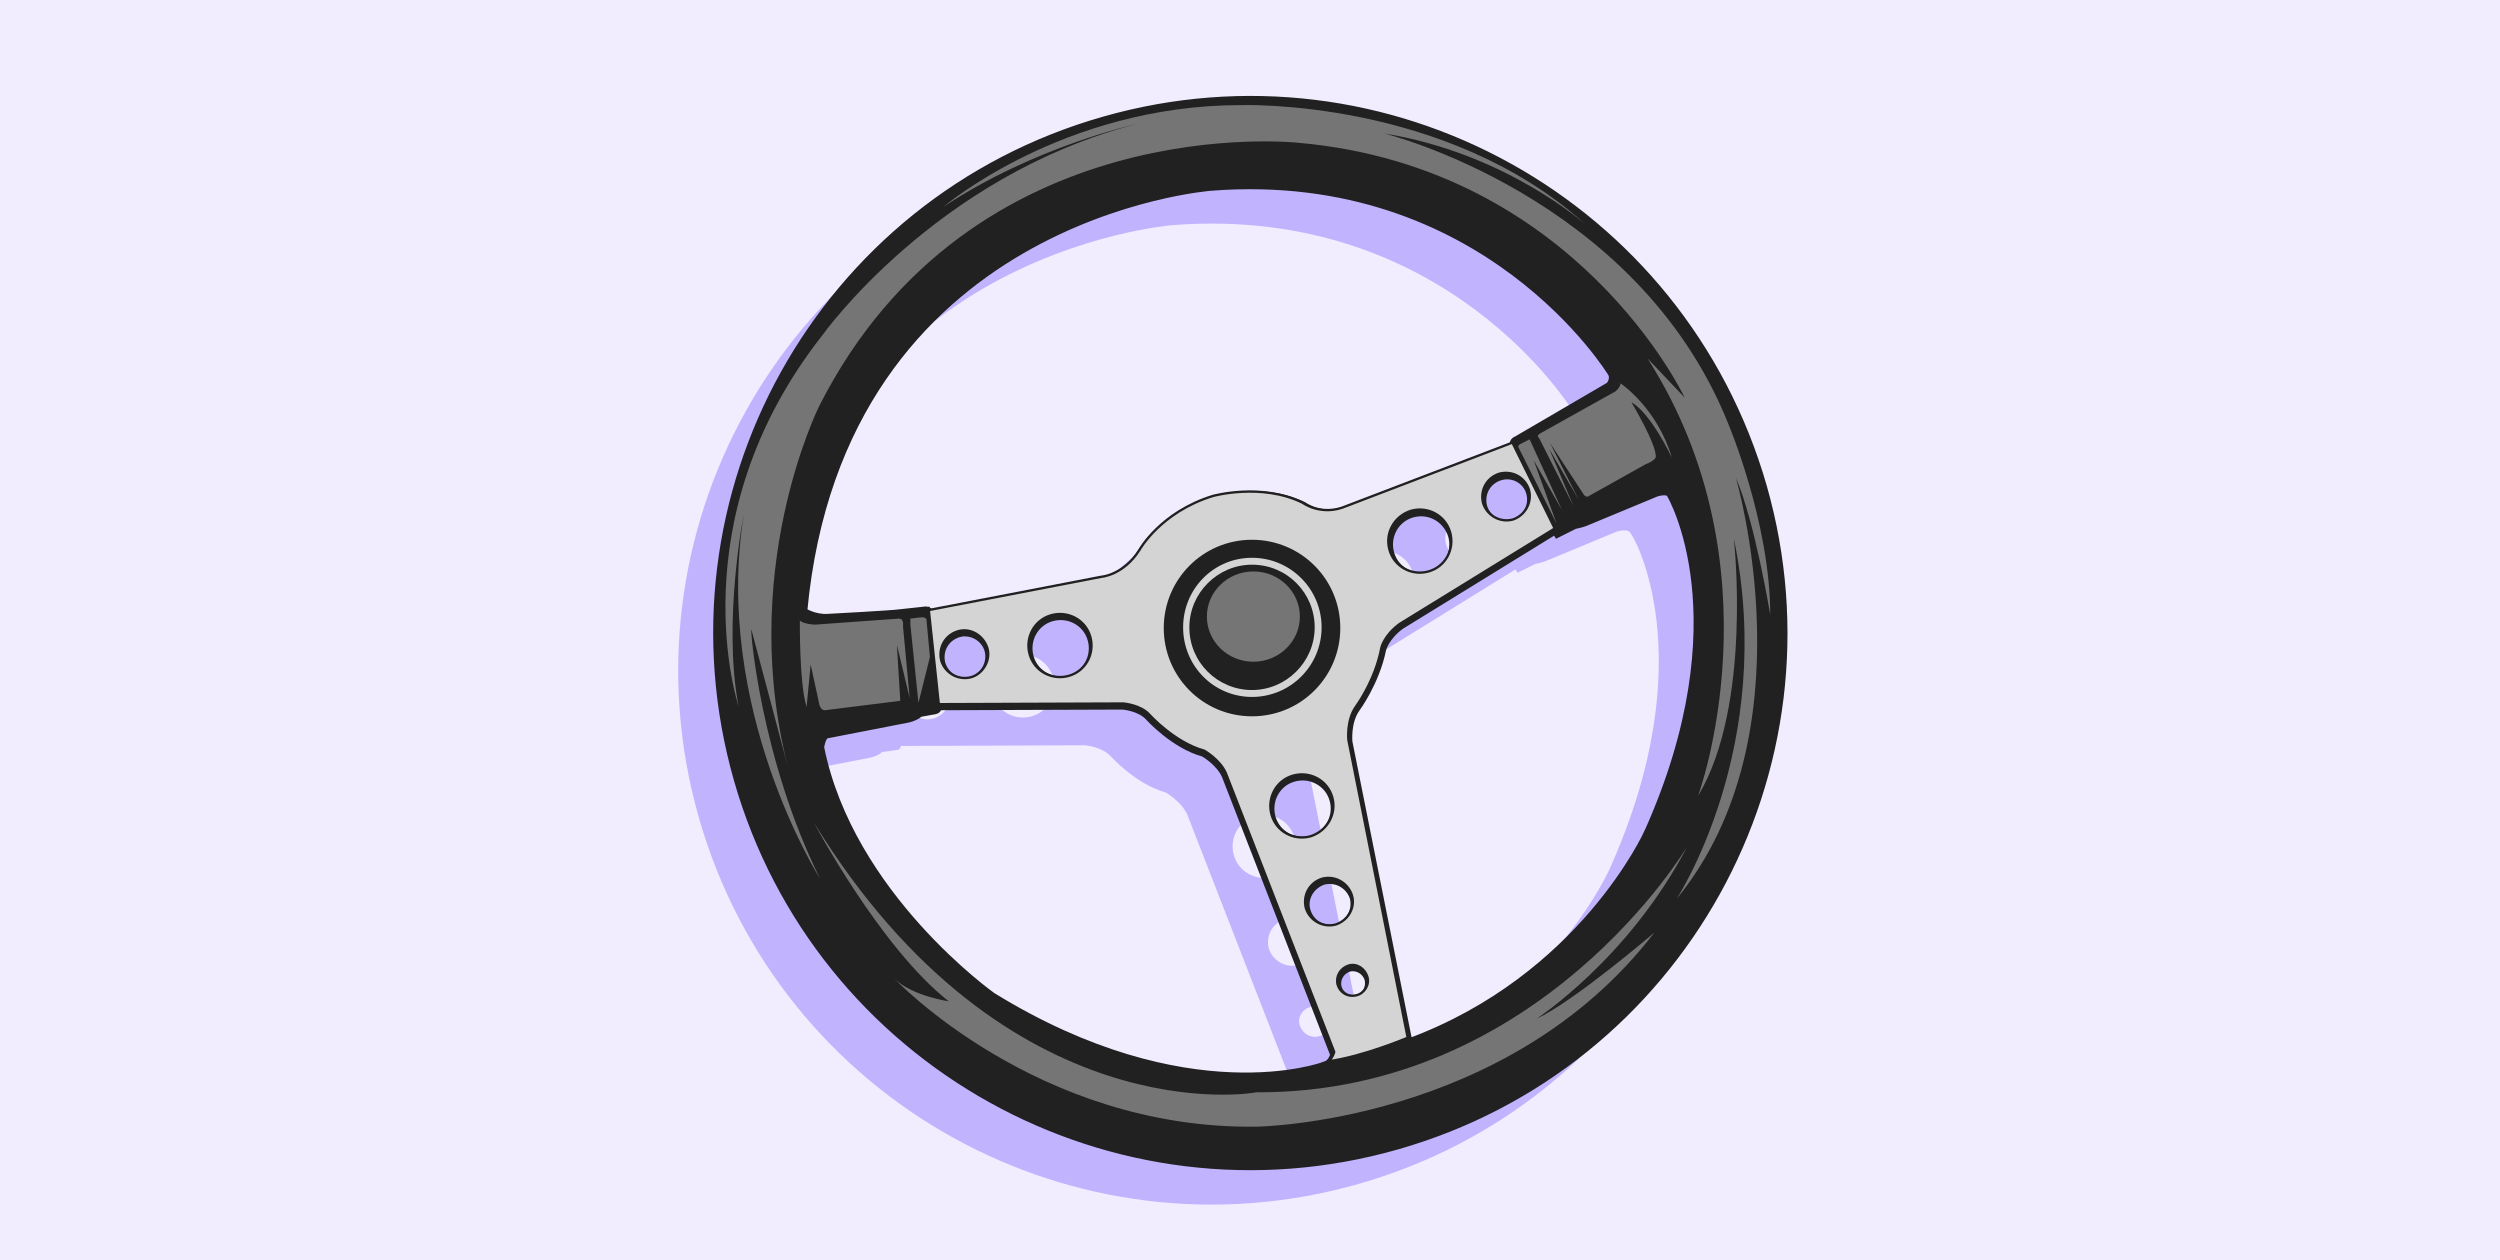 <svg version="1.1" id="Calque_1" xmlns="http://www.w3.org/2000/svg" x="0" y="0" viewBox="0 0 371 187" xml:space="preserve"><style>.tldtsst3{fill:#d4d4d4;stroke:#212121;stroke-width:.35;stroke-linecap:round;stroke-linejoin:round}.tldtsst4{fill:#212121}.tldtsst5{fill:#757575}</style><path d="M371 0H0v187h371V0z" fill="#f1edff"/><path d="M158.1 23.4c-42 12-66.4 55.8-54.4 97.9s55.8 66.4 97.9 54.4S268 119.9 256 77.8c-12-42-55.8-66.4-97.9-54.4zm16 10c40.7-3.1 59.3 27.6 59.3 27.6.5.9-.3 1.8-.3 1.8l-13.7 8c-.8.3-.6.9-.6.9l-24.6 9.4c-3.7 1.6-6.5-.5-6.5-.5-6.1-3-13.3-1-13.3-1-7.8 2.4-10.9 8-10.9 8-2.4 3.8-5.7 4-5.7 4l-25.4 4.9c-.1-.4-.6-.5-.6-.5l-3.7.4c-1.3.2-10.9.7-10.9.7-2 .1-3.5-.9-3.5-.9 5.5-58.7 60.4-62.8 60.4-62.8zm47.3 45.4c.5 1.9-.6 3.8-2.4 4.4s-3.8-.5-4.4-2.4c-.5-1.9.6-3.8 2.4-4.4 1.9-.6 3.8.5 4.4 2.4zm-11.7 6.3c.7 2.5-.7 5.1-3.2 5.8-2.5.7-5.1-.7-5.8-3.2s.7-5.1 3.2-5.8 5.1.7 5.8 3.2zm-53.4 15.4c.7 2.5-.7 5.1-3.2 5.8s-5.1-.7-5.8-3.2.7-5.1 3.2-5.8c2.4-.7 5 .7 5.8 3.2zm-15.3 1.7c.5 1.9-.6 3.8-2.4 4.4s-3.8-.6-4.4-2.4.6-3.8 2.4-4.4c1.9-.6 3.8.5 4.4 2.4zm49.8 61.6s-20.2 7.5-49.1-10.3c0 0-21.1-14.9-25.5-36.9 0 0 .2-1.5.8-1.8l11.3-2.2s1.8-.2 2.6-1l2.2-.3s.5 0 .6-.6l27.3-.1s2.6.2 3.9 1.7c0 0 3.7 4.1 8.1 5.3 0 0 2.3 1.3 3.2 3.3l16.1 41.4c0-.1-.4 1.2-1.5 1.5zm4.9-10c-1.2.3-2.4-.4-2.8-1.6s.3-2.4 1.6-2.8c1.2-.3 2.4.3 2.8 1.6.3 1.2-.4 2.5-1.6 2.8zm-3-10.6c-1.9.5-3.8-.6-4.4-2.4-.5-1.9.5-3.8 2.4-4.4s3.8.6 4.4 2.4c.6 1.9-.5 3.9-2.4 4.4zm-3.8-13.1c-2.5.7-5.1-.7-5.8-3.2s.7-5.1 3.2-5.8c2.5-.7 5.1.7 5.8 3.2.8 2.5-.7 5.1-3.2 5.8zm49.9-1s-9.7 21.6-35.4 31.1l-8.9-44.4s-.3-2.9 1.1-4.9c0 0 2.9-3.9 3.8-8.8 0 0 .4-1.8 2.7-3.5l22.8-14.1.3.5 2.6-1.3s1-.2 1.5-.4l10.6-4.4s1.8-.6 2.1.3c.2-.1 11.1 18.2-3.2 49.9z" fill="#c2b3ff"/><path d="M163.8 17.8c-42.1 12-66.4 55.8-54.4 97.9 12 42 55.8 66.4 97.9 54.4s66.4-55.8 54.4-97.9c-12.1-42.1-55.9-66.4-97.9-54.4zm16 10c40.7-3.1 59.3 27.6 59.3 27.6.5.9-.3 1.8-.3 1.8l-13.7 8c-.8.3-.5.9-.5.9L200 75.5c-3.7 1.6-6.5-.5-6.5-.5-6.1-3-13.3-1-13.3-1-7.8 2.4-10.9 8-10.9 8-2.4 3.8-5.7 4-5.7 4l-25.5 5c-.1-.4-.7-.5-.7-.5l-3.7.4c-1.3.2-10.9.7-10.9.7-2 .1-3.5-.9-3.5-.9 5.5-58.9 60.5-62.9 60.5-62.9zM227 73.2c.5 1.9-.6 3.8-2.4 4.4-1.9.5-3.8-.5-4.4-2.4-.5-1.9.5-3.8 2.4-4.4s3.9.5 4.4 2.4zm-11.6 6.3c.7 2.5-.7 5.1-3.2 5.8s-5.1-.7-5.8-3.2.7-5.1 3.2-5.8 5 .7 5.8 3.2zm-53.5 15.4c.7 2.5-.7 5.1-3.2 5.8s-5.1-.7-5.8-3.2.7-5.1 3.2-5.8 5.1.7 5.8 3.2zm-15.3 1.6c.5 1.9-.6 3.8-2.4 4.4-1.9.5-3.8-.5-4.4-2.4-.5-1.9.5-3.8 2.4-4.4s3.9.6 4.4 2.4zm49.8 61.6s-20.2 7.5-49.1-10.3c0 0-21.1-14.9-25.5-36.9 0 0 .2-1.5.8-1.8l11.3-2.2s1.8-.2 2.6-1l2.2-.4s.5 0 .6-.6l27.3-.1s2.6.2 3.9 1.7c0 0 3.7 4.1 8.1 5.3 0 0 2.3 1.3 3.2 3.3l16.1 41.4s-.3 1.4-1.5 1.6zm5-10c-1.2.3-2.5-.4-2.8-1.6s.4-2.4 1.6-2.8c1.2-.3 2.4.4 2.8 1.6.3 1.3-.4 2.5-1.6 2.8zm-3-10.5c-1.9.5-3.8-.5-4.4-2.4s.6-3.8 2.4-4.4c1.9-.5 3.8.6 4.4 2.4.5 1.9-.6 3.8-2.4 4.4zm-3.8-13.1c-2.5.7-5.1-.7-5.8-3.2s.7-5.1 3.2-5.8 5.1.7 5.8 3.2-.7 5-3.2 5.8zm49.9-1s-9.7 21.6-35.4 31.1l-8.9-44.5s-.3-2.9 1.1-4.9c0 0 2.9-3.9 3.9-8.8 0 0 .4-1.8 2.7-3.5l22.9-14.1.3.5 2.6-1.3s1-.2 1.5-.4l10.6-4.4s1.8-.6 2.1.3c0 0 10.8 18.3-3.4 50z" fill="#212121" stroke="#212121" stroke-miterlimit="10"/><path class="tldtsst3" d="m208.9 154-8.8-44.2s-.3-2.9 1.1-4.9c0 0 2.9-3.9 3.8-8.8 0 0 .4-1.8 2.7-3.5l22.9-14.1.3.4v-.1l-6.5-13.2v.1l-24.6 9.4c-3.7 1.6-6.5-.5-6.5-.5-6.1-3-13.3-1-13.3-1-7.8 2.4-10.9 8-10.9 8-2.4 3.8-5.7 4-5.7 4L138 90.5c0-.1-.1-.2-.2-.3l1.5 14.1.1.2 27.3-.1s2.6.2 3.9 1.7c0 0 3.7 4.1 8.1 5.3 0 0 2.3 1.3 3.2 3.3l16.1 41.4s-.2.9-.9 1.4c5.2-.7 11.8-3.5 11.8-3.5h0zm13.6-83.7c1.9-.5 3.8.5 4.4 2.4.5 1.9-.6 3.8-2.4 4.4-1.9.5-3.8-.6-4.4-2.4-.5-1.9.5-3.8 2.4-4.4zm-13.1 5.5c2.5-.7 5.1.7 5.8 3.2s-.7 5.1-3.2 5.8-5.1-.7-5.8-3.2.7-5 3.2-5.8zm-65.3 24.7c-1.9.5-3.8-.6-4.4-2.4-.5-1.9.5-3.8 2.4-4.4s3.8.6 4.4 2.4-.6 3.9-2.4 4.4zm14.5-.2c-2.5.7-5.1-.7-5.8-3.2s.7-5.1 3.2-5.8 5.1.7 5.8 3.2-.7 5.1-3.2 5.8zm42.7 47.4c-1.2.3-2.4-.3-2.8-1.6-.3-1.2.4-2.4 1.6-2.8s2.4.4 2.8 1.6-.4 2.5-1.6 2.8zm-3.1-10.5c-1.9.5-3.8-.6-4.4-2.4-.5-1.9.5-3.8 2.4-4.4 1.9-.5 3.8.6 4.4 2.4s-.5 3.8-2.4 4.4h0zm-3.7-13.1c-2.5.7-5.1-.7-5.8-3.2s.7-5.1 3.2-5.8 5.1.7 5.8 3.2c.7 2.4-.7 5-3.2 5.8z"/><path class="tldtsst4" d="M185.8 106.3c7.3 0 13.1-5.9 13.1-13.1 0-7.3-5.9-13.1-13.1-13.1-7.3 0-13.1 5.9-13.1 13.1s5.8 13.1 13.1 13.1z"/><path class="tldtsst3" d="M185.8 103.6c5.8 0 10.5-4.7 10.5-10.5s-4.7-10.5-10.5-10.5-10.4 4.7-10.4 10.5 4.6 10.5 10.4 10.5z"/><path class="tldtsst4" d="M185.8 102.4c5.1 0 9.3-4.2 9.3-9.3 0-5.1-4.1-9.3-9.3-9.3-5.1 0-9.3 4.2-9.3 9.3 0 5.2 4.2 9.3 9.3 9.3z"/><path class="tldtsst5" d="M186 98.2c3.8 0 6.9-3 6.9-6.7s-3.1-6.7-6.9-6.7c-3.8 0-6.9 3-6.9 6.7s3.1 6.7 6.9 6.7zm-50.9-5.5 1.2 11.6 1.7-6.8-.5-5.4s.1-.5-.7-.5l-1.7.2v.9zm-.1 10.9-1-10.7s.2-1.1-.6-1.1l-12.5.9s-1.7-.1-2.2-.6c0 0-.1 9.4 1 12.8l.6-6.3 1.3 6s.2.8.8.8l11.2-1.4-.5-8.3 1.9 7.9zm96-25.9-5.6-11.2s-.3-.3.2-.6l1.4-.7 4.8 10.5-4.2-7.4 3.4 9.4zm2.5-2.6L228.4 65s-.5-.3.2-.7l11.1-6.2s.7-.5.8-1.2c0 0 5.4 3.6 7.6 11 0 0-3.1-6.6-6-8.2 0 0 3.9 6.5 3.6 8.2 0 0-.2.5-1.5 1l-8.4 4.7s-.2.3-.7-.1l-5.1-7.8 4.3 8.5-4.4-7.6 3.6 8.5z"/><path class="tldtsst5" d="M121.7 130.4s-16-25.2-11.3-54.2c0 0-3.2 16-.8 28.6 0 0-9.2-27.5 12.4-55 0 0 16.8-23.7 46.7-31.4 0 0-15.2 3.3-28.7 12.3 0 0 17.7-15.1 44.1-15.1 0 0 30.6-1.1 51.4 17.9 0 0-11.7-10.7-30.1-13.7 0 0 37.4 9.2 51 42.9 0 0 6.3 14.8 6.3 28.5 0 0-2.3-13.9-5.1-20.3 0 0 11.3 38-8.8 62.5 0 0 14.9-22.6 8.5-53.5 0 0 2.8 24.7-5.3 38.2 0 0 12.4-33.7-7.5-64.9L250 59s-16-34.1-57.2-37.8c0 0-48.6-5.5-71.2 39 0 0-12.6 25-4.3 55l-5.8-21.8c-.2-.1 1.4 19.3 10.2 37z"/><path class="tldtsst5" d="M120.8 122.1s9.8 18.5 20 26.5c0 0-5.5-.8-8.1-3.4 0 0 21.1 22.4 53.7 22 0 0 37.3-.4 59.1-28.8 0 0-11.9 10.2-17.5 12.8 0 0 13.7-8.9 22.4-25.6 0 0-21.7 36.7-64 36.5-.1.1-37 6.5-65.6-40z"/></svg>
